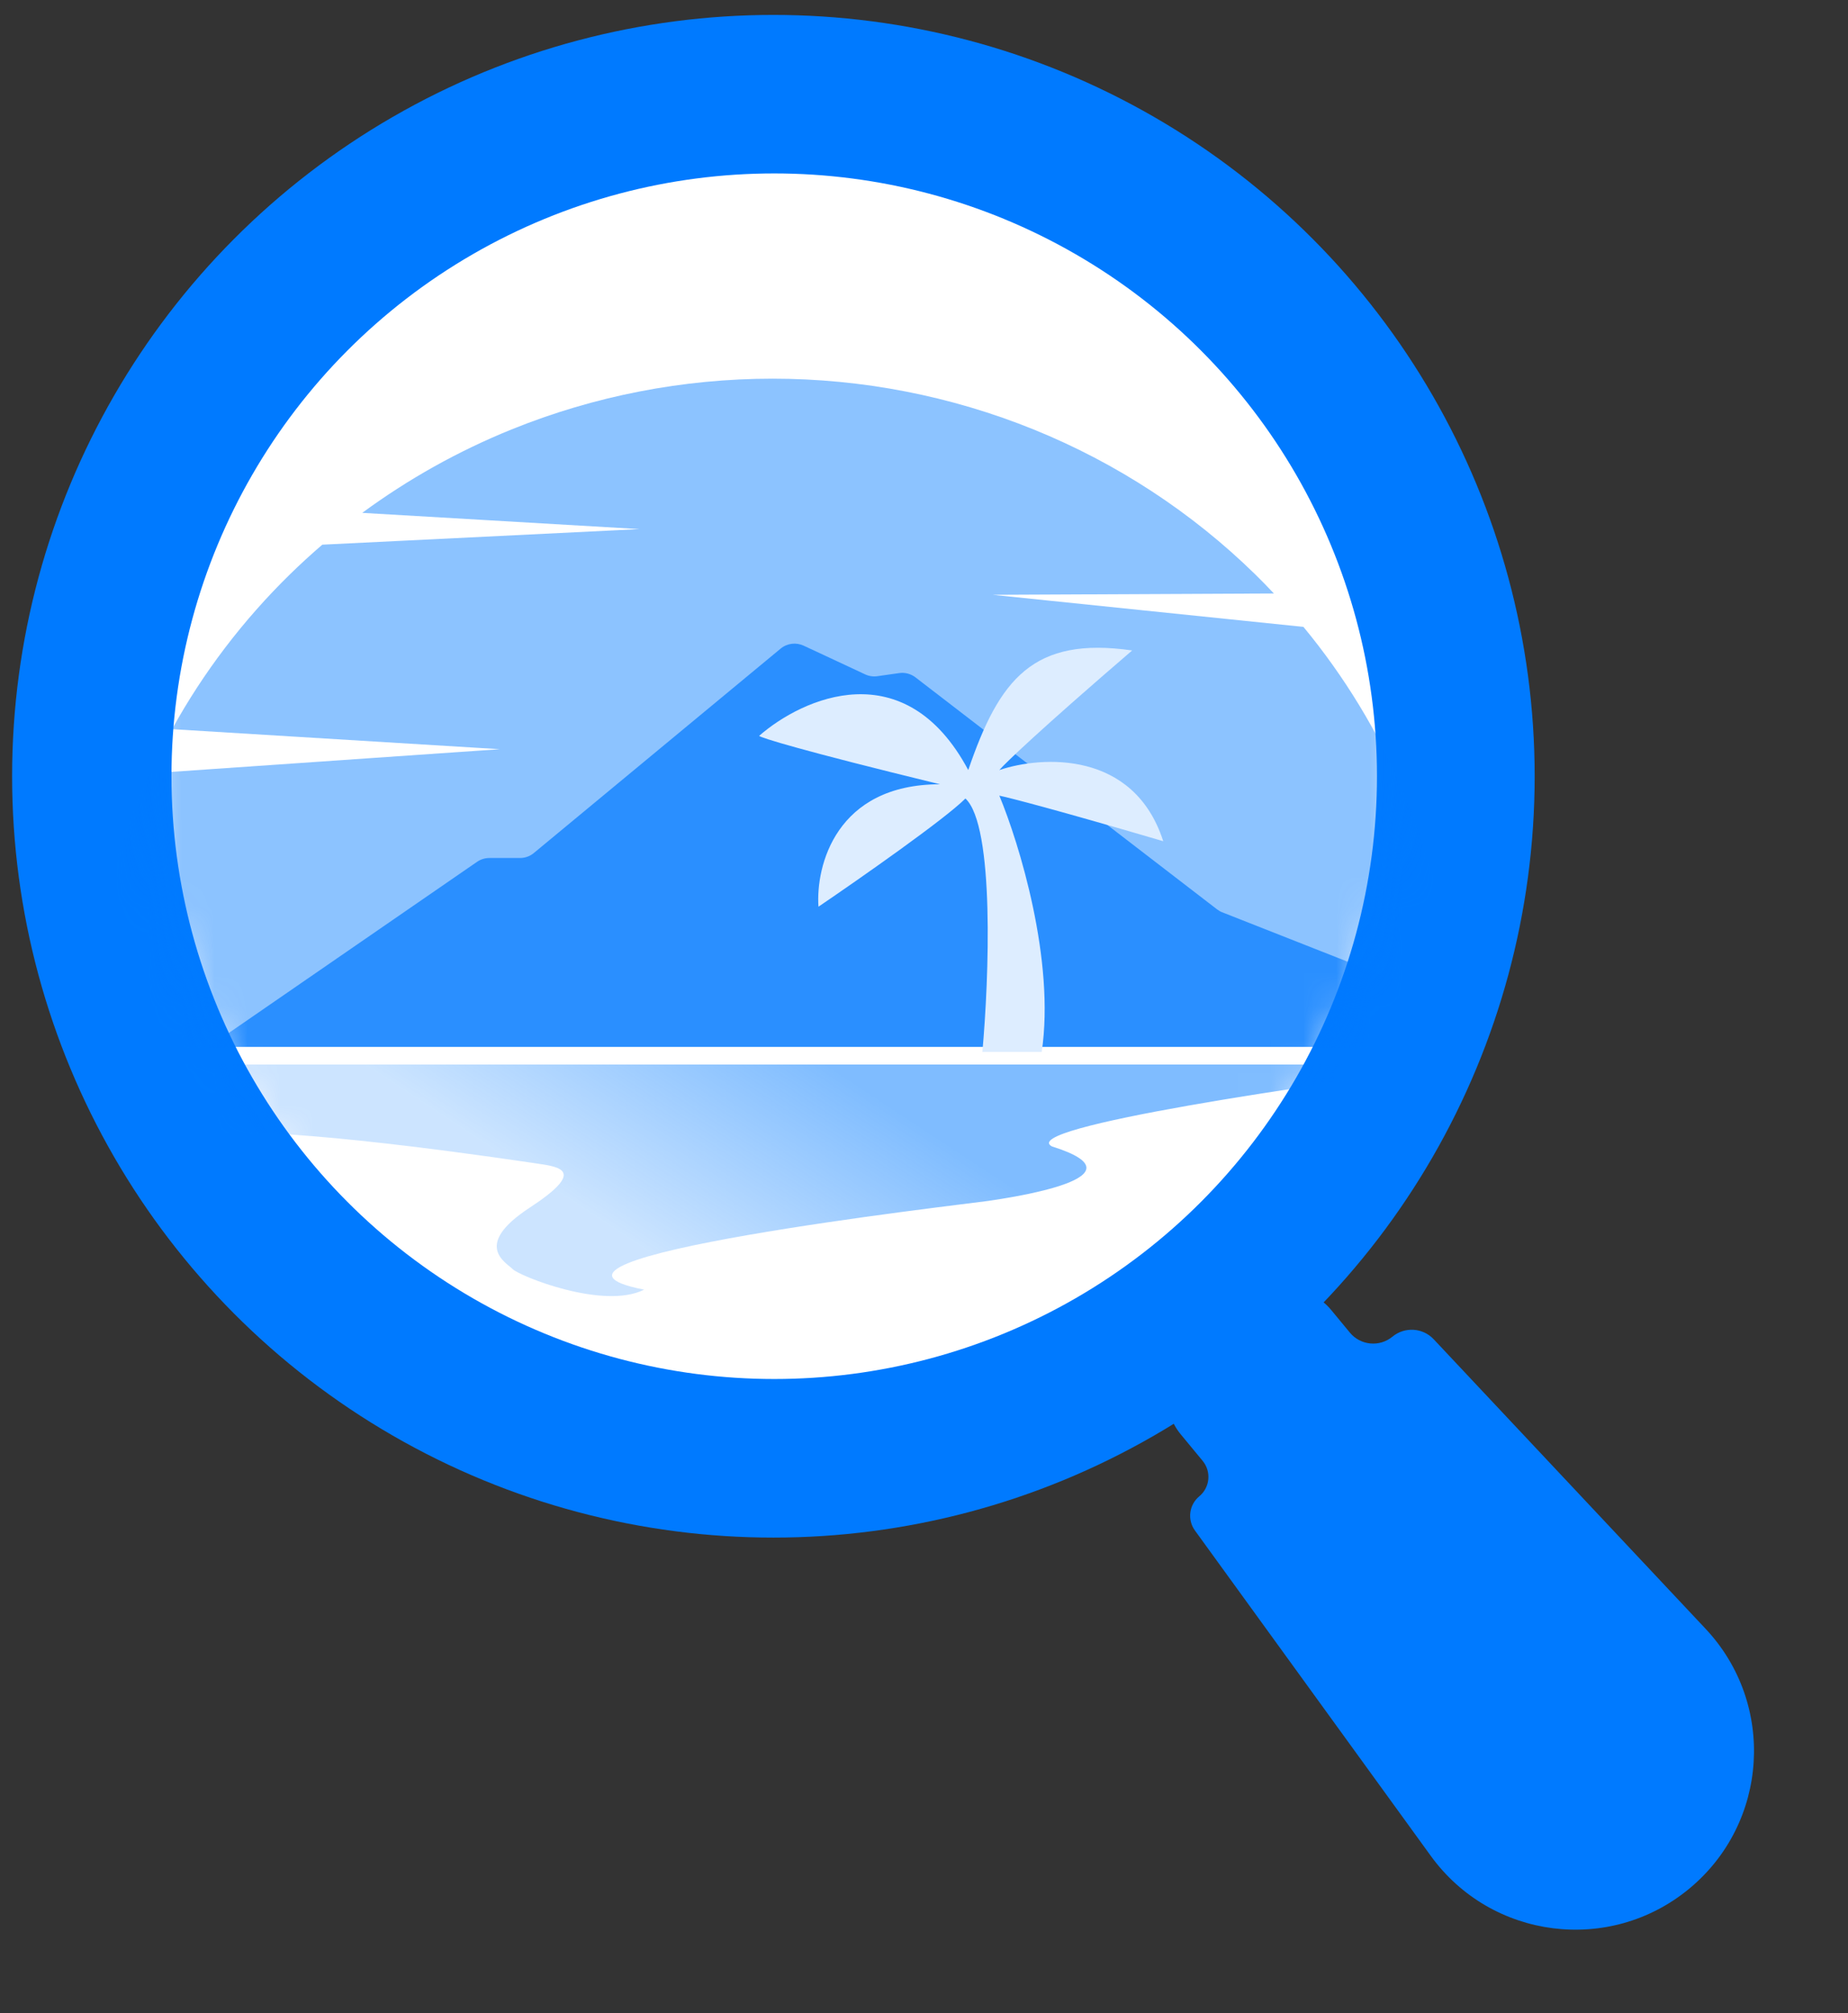 <svg width="56" height="61" viewBox="0 0 56 61" fill="none" xmlns="http://www.w3.org/2000/svg">
<rect x="0" y="0" width="56" height="61" fill="#333333" stroke="none"/>
<circle cx="23.436" cy="23.521" r="23.069" fill="#007AFF"/>
<circle cx="23.461" cy="23.52" r="18.265" fill="white"/>
<path d="M51.684 49.353L43.446 40.581C43.115 40.229 42.567 40.194 42.195 40.502C41.805 40.824 41.228 40.769 40.906 40.38L40.341 39.696C39.707 38.929 38.571 38.821 37.804 39.455L36.023 40.927C35.256 41.561 35.148 42.697 35.782 43.464L36.444 44.265C36.712 44.59 36.667 45.071 36.342 45.339C36.032 45.596 35.974 46.049 36.21 46.375L43.357 56.234C45.19 58.764 48.779 59.22 51.187 57.23C53.595 55.24 53.823 51.63 51.684 49.353Z" fill="#007AFF"/>
<mask id="mask0_553_1351" style="mask-type:alpha" maskUnits="userSpaceOnUse" x="4" y="3" width="39" height="39">
<ellipse cx="23.451" cy="22.881" rx="19.07" ry="19.07" fill="white"/>
</mask>
<g mask="url(#mask0_553_1351)">
<path d="M23.411 11.474C26.128 11.474 28.817 11.998 31.327 13.015C33.837 14.033 36.117 15.525 38.038 17.405C38.231 17.594 38.419 17.787 38.603 17.983L30.08 18.023L39.498 18.995C40.742 20.501 41.762 22.177 42.523 23.973C43.562 26.43 44.097 29.062 44.097 31.721H2.726C2.726 29.062 3.26 26.43 4.3 23.973C4.376 23.792 4.456 23.613 4.538 23.434L15.145 22.701L5.214 22.094C6.164 20.373 7.366 18.793 8.784 17.405C9.102 17.094 9.43 16.794 9.767 16.504L19.379 16.032L10.977 15.54C12.366 14.518 13.883 13.669 15.495 13.015C18.005 11.998 20.695 11.474 23.411 11.474Z" fill="#007AFF" fill-opacity="0.45"/>
<path d="M44.434 32.256H2.467C3.454 32.498 5.714 33.021 6.858 33.186C8.203 33.381 6.022 33.758 6.61 34.233C6.697 34.303 6.812 34.32 6.924 34.318C9.66 34.258 15.552 35.152 16.252 35.253L16.274 35.256C16.983 35.359 17.765 35.472 16.047 36.596C14.312 37.733 15.333 38.25 15.537 38.456C15.741 38.663 18.294 39.697 19.519 39.077C14.72 38.147 29.22 36.493 29.934 36.39C30.649 36.286 34.836 35.666 31.874 34.736C30.812 34.158 39.805 32.842 44.434 32.256Z" fill="url(#paint0_linear_553_1351)" fill-opacity="0.5"/>
<path d="M14.456 26.114L6.322 31.721H42.434C42.434 31.077 42.385 30.434 42.287 29.798L42.273 29.706L37.039 27.644C36.982 27.622 36.928 27.591 36.879 27.553L27.741 20.524C27.601 20.416 27.423 20.37 27.248 20.395L26.587 20.489C26.461 20.507 26.332 20.488 26.216 20.434L24.352 19.564C24.122 19.457 23.851 19.491 23.655 19.654L16.177 25.847C16.06 25.945 15.911 25.998 15.758 25.998H14.829C14.696 25.998 14.566 26.038 14.456 26.114Z" fill="#007AFF" fill-opacity="0.7"/>
<path d="M28.485 23.764C25.333 23.764 24.717 26.237 24.802 27.474C26.03 26.64 28.639 24.817 29.255 24.195C30.146 25.024 29.969 29.659 29.769 31.874H31.567C31.978 29.113 30.882 25.547 30.283 24.109C30.568 24.167 31.961 24.523 35.25 25.489C34.359 22.729 31.567 22.901 30.283 23.333C30.454 23.131 31.499 22.125 34.308 19.709C31.31 19.278 30.283 20.572 29.341 23.333C27.423 19.744 24.317 21.147 23.004 22.297C23.061 22.355 24.237 22.729 28.485 23.764Z" fill="#DDEDFF"/>
</g>
<defs>
<linearGradient id="paint0_linear_553_1351" x1="24.937" y1="32.231" x2="20.719" y2="38.637" gradientUnits="userSpaceOnUse">
<stop stop-color="#007AFF"/>
<stop offset="1" stop-color="#007AFF" stop-opacity="0.4"/>
</linearGradient>
</defs>
</svg>
